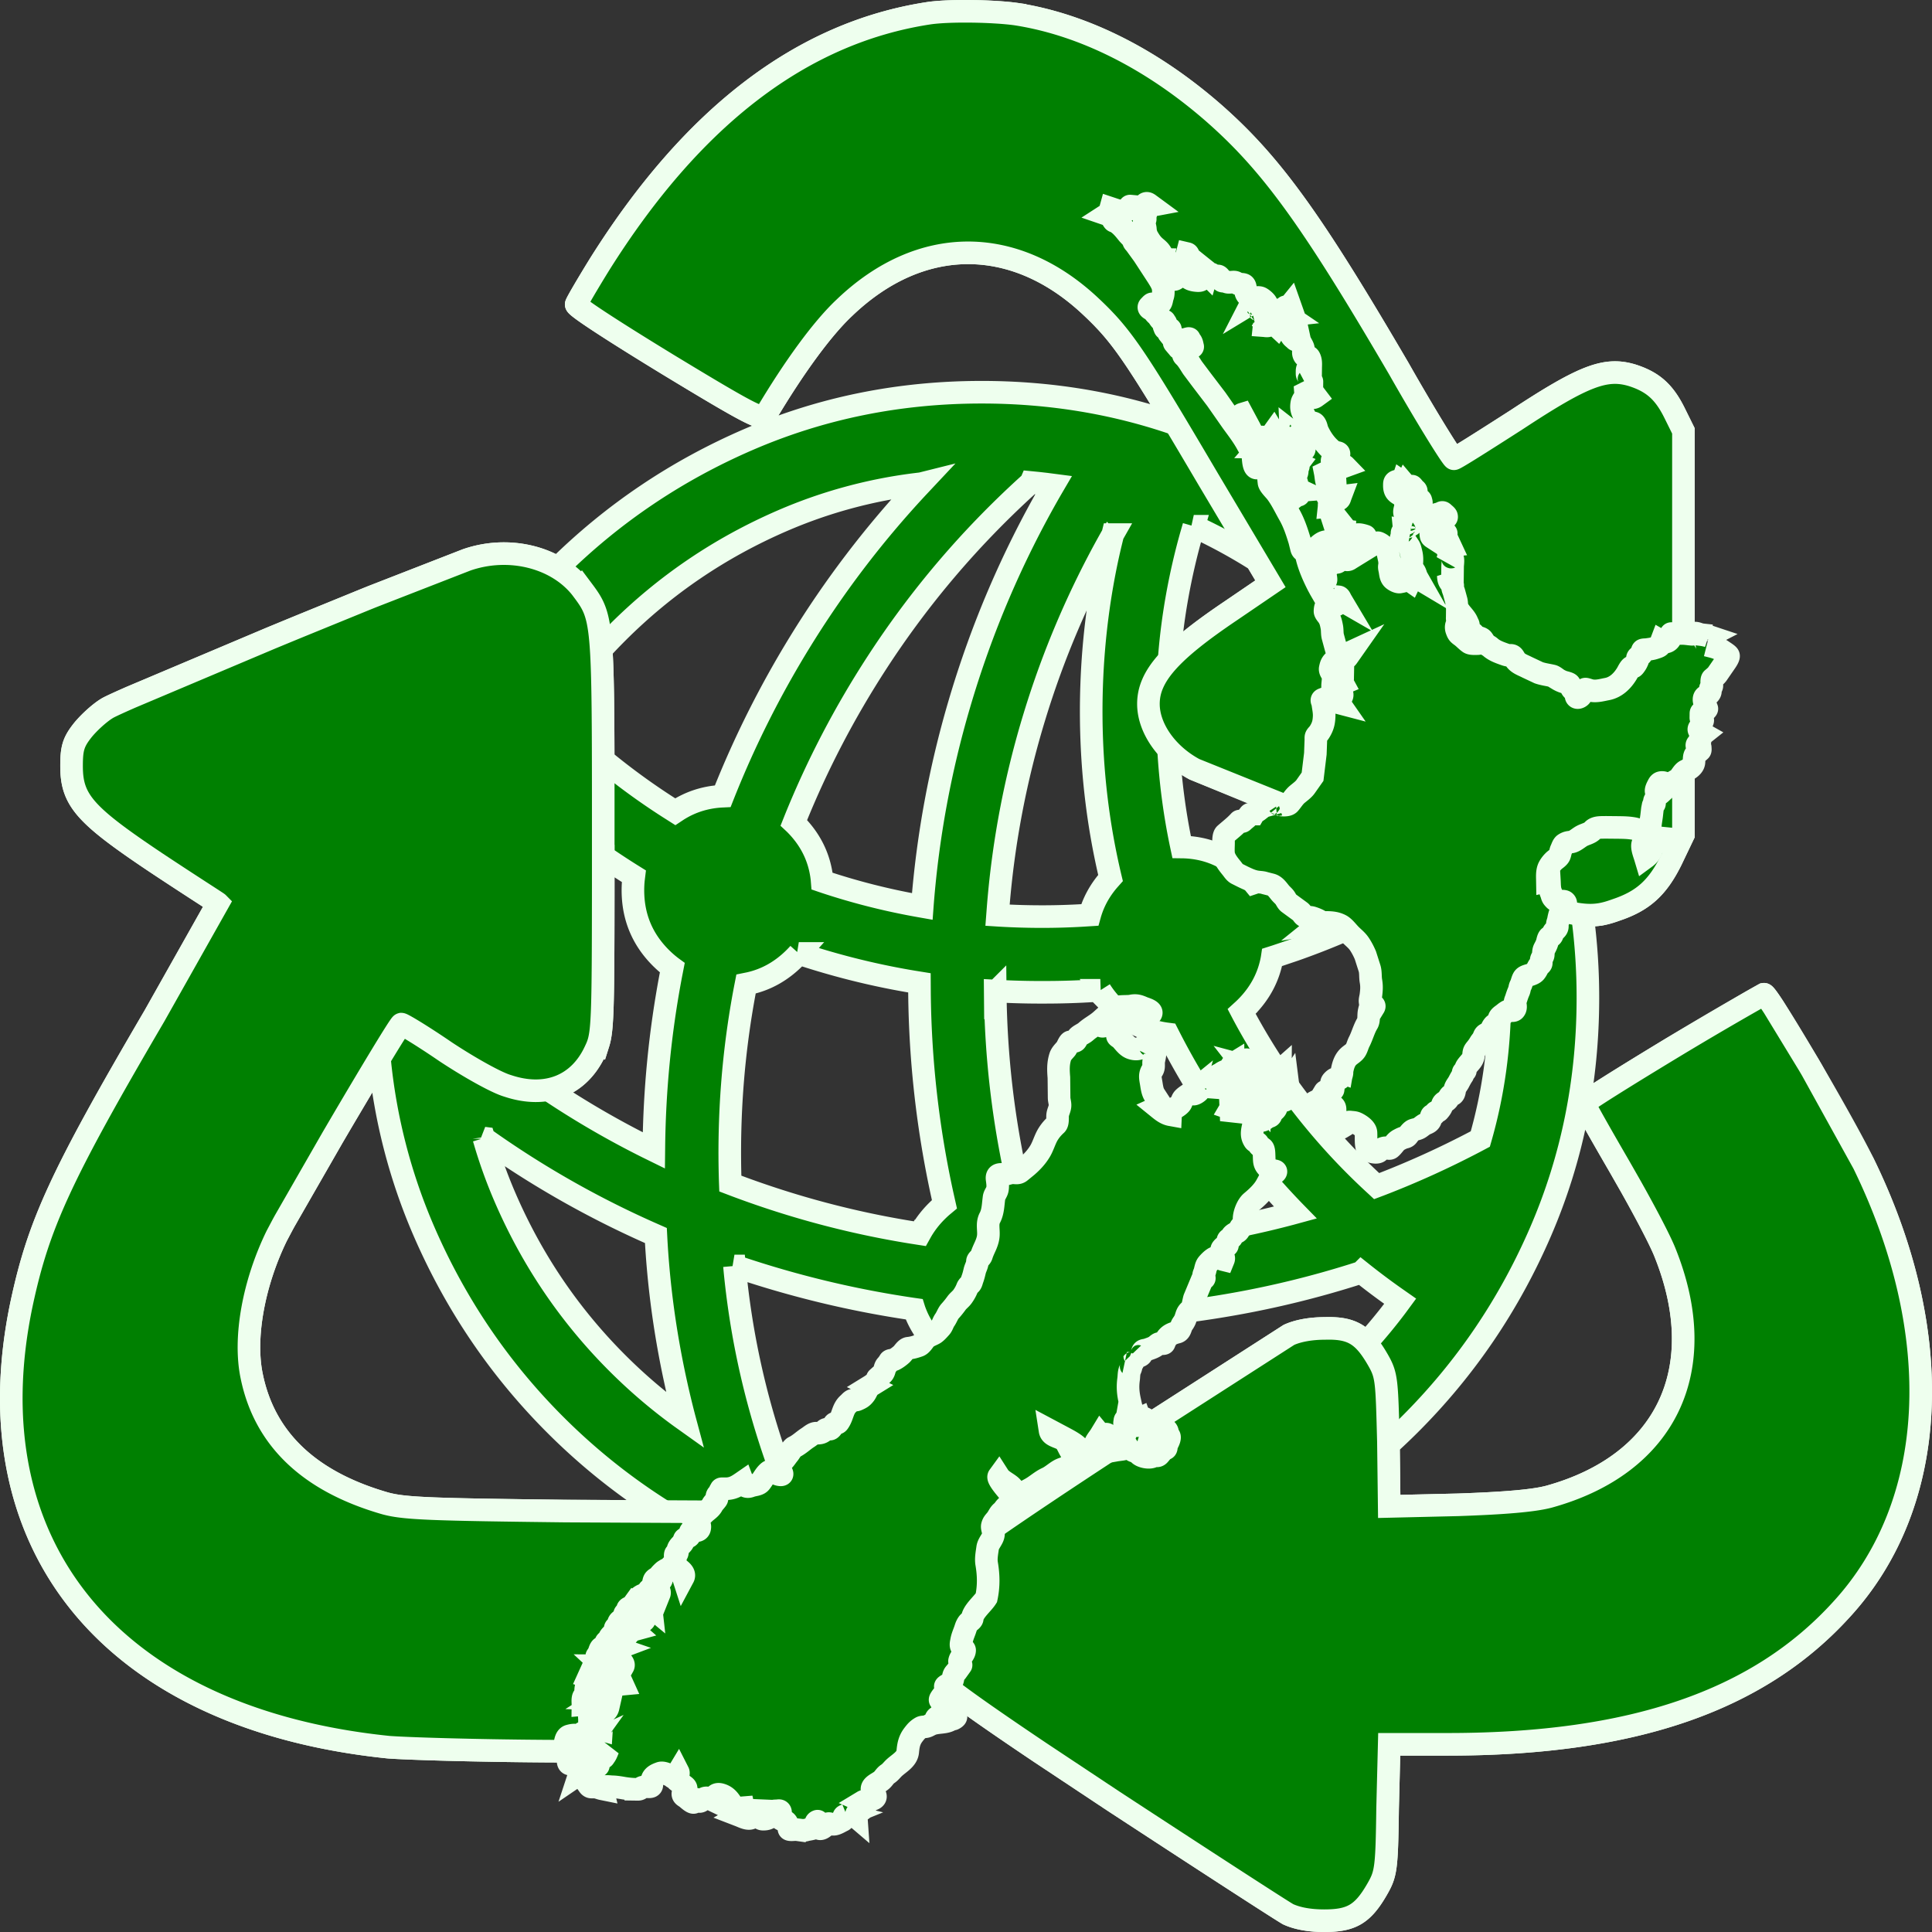 <svg xmlns="http://www.w3.org/2000/svg" width="171" height="171" fill="#008001" stroke="#efe" stroke-width="2" xmlns:v="https://vecta.io/nano"><rect width="100%" height="100%" fill="#333333" stroke="none"/><path d="M89.986 1.257c6.009.94 12.089 4.05 17.525 8.824l.34.303.336.305.332.308c4.571 4.278 8.163 9.442 15.301 21.651 2.504 4.412 4.721 7.956 4.864 7.956s2.647-1.591 5.58-3.472c5.937-3.906 7.869-4.629 10.229-3.906 1.788.579 2.79 1.447 3.72 3.327l.787 1.591v35.731l-1.073 2.242c-1.216 2.459-2.504 3.616-4.864 4.412-.361.13-.695.24-1.034.32l-.17.038a5.35 5.35 0 0 1-1.027.112h-.187a6.94 6.94 0 0 1-.593-.037 54.37 54.37 0 0 1 .492 7.358c0 7.337-1.397 14.238-4.192 20.703s-6.664 12.16-11.606 17.084a56.25 56.25 0 0 1-1.854 1.765l.068 5.461 6.108-.143c4.119-.143 6.676-.358 8.025-.716 10.369-2.865 14.417-11.244 10.298-21.556-.369-.958-1.483-3.101-2.73-5.343l-.29-.519-1.028-1.801c-1.705-2.936-3.125-5.443-3.125-5.586s3.551-2.363 7.812-4.941l7.023-4.123.259-.147.815-.457c.062-.012.314.32.698.896l.16.243c.752 1.152 1.906 3.053 3.121 5.124l.271.463.653 1.125.433.753c1.438 2.508 2.784 4.952 3.471 6.364 7.386 15.111 6.676 30.15-1.989 39.532-7.386 8.093-18.537 11.888-34.801 11.888h-5.185l-.142 5.658c-.071 5.371-.142 5.801-.923 7.162-1.278 2.22-2.273 2.793-4.687 2.793-1.349 0-2.415-.215-3.196-.573-.639-.358-7.599-4.87-15.483-10.026l-6.406-4.252-.516-.347c-5.331-3.588-8.027-5.553-8.703-6.287-1.837-2.203-2.355-4.581-1.506-6.865-5.298-.534-10.353-1.847-15.165-3.941-.755-.328-1.499-.671-2.232-1.028V155H50.553a321.34 321.34 0 0 1-1.742-.006l-.695-.004c-6.241-.044-12.12-.224-13.732-.349C9.965 152.127-2.636 136.9 1.92 115.352c1.495-6.967 3.417-11.205 11.747-25.427l5.624-9.984c-.071-.072-2.563-1.652-5.482-3.591-6.336-4.238-7.475-5.531-7.475-8.547 0-1.508.142-2.083.925-3.089.498-.646 1.495-1.58 2.207-2.011.157-.103.745-.379 1.658-.785l.444-.196 12.424-5.249.81-.335.88-.363.88-.362 5.754-2.35.601-.243 8.372-3.26c2.761-.964 5.8-.65 8.082.705 4.885-4.823 10.505-8.609 16.861-11.358 6.463-2.795 13.346-4.192 20.65-4.192 6.016 0 11.737.939 17.164 2.816-2.739-4.575-4.159-6.75-5.547-8.381l-.162-.188-.243-.274-.159-.174-.403-.424-.165-.167c-.277-.279-.564-.555-.872-.843-6.724-6.293-15.022-6.293-21.746.145-1.931 1.808-4.435 5.208-7.01 9.547-.286.434-1.431-.145-8.584-4.484-4.507-2.749-8.226-5.135-8.155-5.352s1.001-1.808 2.074-3.544C61.302 10.298 70.958 2.92 82.117 1.184c1.788-.289 5.866-.217 7.869.072zM65.008 112.048l.032.361c.255 2.644.654 5.258 1.198 7.842.68 3.23 1.584 6.407 2.711 9.53l.278.753.027.012c5.534 2.392 11.428 3.588 17.682 3.588.913 0 1.819-.026 2.717-.077l3.882-2.616c-1.808-3.052-3.421-6.198-4.84-9.438l-.211-.486-.264-.014c-2.065-.142-3.835-.957-5.31-2.447-.931-.941-1.596-1.99-1.996-3.148l-.009-.029-.188-.027c-5.249-.773-10.392-2.01-15.429-3.708l-.282-.096zM33.583 93.692l-.126.21-.4.664-.279.465-2.633 4.44-.311.53-.389.664-4.251 7.404-.167.304-.539 1.018c-2.065 4.238-2.919 9.05-2.207 12.426 1.139 5.531 5.055 9.266 11.676 11.205l.108.031.109.03c1.693.448 4.203.52 15.801.658l8.8.046c-3.482-2.184-6.691-4.744-9.627-7.679-4.926-4.924-8.795-10.619-11.606-17.084a50.53 50.53 0 0 1-3.959-15.331zm86.903 18.92l-.8.255a84.54 84.54 0 0 1-10.281 2.523c-4.278.77-8.56 1.226-12.847 1.368l-.119.003-.136.269c-.384.724-.887 1.399-1.508 2.026l-.018.019.201.463c1.239 2.81 2.633 5.542 4.181 8.196l-.347.227 15.27-9.811c.781-.358 1.918-.573 3.196-.573 1.741-.052 2.744.269 3.647 1.284.946-1.047 1.841-2.132 2.683-3.255l.321-.436-.588-.412c-.909-.644-1.798-1.31-2.667-1.998l-.187-.149zm-77.663-11.88l.017.056A43.31 43.31 0 0 0 44.709 106c2.393 5.535 5.699 10.412 9.917 14.631 1.758 1.758 3.629 3.357 5.615 4.797l.373.266-.06-.224a82.96 82.96 0 0 1-1.37-6.251c-.562-3.143-.933-6.302-1.111-9.478l-.02-.386-.174-.077a84.49 84.49 0 0 1-14.656-8.261l-.402-.285zm54.565-13.081l-.539.037a68.38 68.38 0 0 1-4.367.139c-1.226.006-2.446-.019-3.659-.076l-.736-.039.001.122a80.13 80.13 0 0 0 1.93 16.685l.073.32.072.009c1.764.251 3.307 1.037 4.627 2.356.855.854 1.485 1.801 1.892 2.843l.006.019.448-.018c4.226-.186 8.443-.708 12.65-1.567 1.503-.307 2.992-.657 4.469-1.05l.392-.107-.122-.125c-1.155-1.194-2.266-2.436-3.332-3.727-2.956-3.58-5.484-7.407-7.583-11.48l-.241-.472-.186-.024c-1.765-.251-3.301-1.037-4.607-2.356a8.78 8.78 0 0 1-1.19-1.489zm-26.686-3.262l-.133.148-.229.237c-1.173 1.175-2.516 1.93-4.029 2.266l-.281.057-.075.384c-1.066 5.586-1.507 11.283-1.323 17.092l.007.183.52.198c5.055 1.893 10.227 3.268 15.518 4.124l.739.116.138-.247a8.62 8.62 0 0 1 1.358-1.744 9.23 9.23 0 0 1 .475-.443l.205-.171-.173-.77a87.47 87.47 0 0 1-2.035-17.965l-.005-.863-.643-.104a66.85 66.85 0 0 1-7.021-1.575c-.911-.256-1.814-.53-2.709-.822l-.304-.101zm57.903-7.165l-.221.142c-4.31 2.755-8.909 4.991-13.797 6.708l-1.647.555-.339.108-.012.081c-.293 1.639-1.053 3.08-2.282 4.321a9.54 9.54 0 0 1-.233.227l-.177.161.115.22c1.917 3.592 4.205 6.955 6.866 10.087 1.533 1.804 3.169 3.502 4.91 5.092l.06.056.258-.097c2.861-1.098 5.67-2.37 8.428-3.815l.488-.259.007-.024c1.146-3.985 1.719-8.141 1.719-12.468 0-3.415-.357-6.723-1.071-9.924l-3.074-1.172zm-75.215-1.447v3.541c-.007 9.736-.059 11.819-.418 12.977l-.026.082a3.96 3.96 0 0 1-.056.157l-.035.088-.018.043-.037.086-.039.086-.082.177c-.886 1.922-2.352 3.094-4.156 3.427 2.835 1.9 5.773 3.606 8.812 5.118l.535.263.002-.163c.048-5.203.552-10.329 1.511-15.378l.122-.626-.041-.03c-.337-.254-.663-.537-.976-.85-1.646-1.645-2.469-3.637-2.469-5.978 0-.329.017-.651.05-.967l.034-.276-.319-.199a68.54 68.54 0 0 1-2.394-1.578zm45.097-28.462l-.287.505a79.66 79.66 0 0 0-6.631 15.569 79.16 79.16 0 0 0-3.213 16.77l-.065.847.141.009c1.339.079 2.689.117 4.05.112a62.41 62.41 0 0 0 3.264-.1l.708-.045c.311-1.118.865-2.142 1.664-3.073l.174-.196c-1.095-4.587-1.664-9.308-1.708-14.161-.033-4.023.288-7.967.963-11.83a60.14 60.14 0 0 1 .727-3.537l.213-.87zm-7.247-4.609l-.345.311c-5.091 4.641-9.506 9.836-13.246 15.585-2.89 4.442-5.316 9.094-7.279 13.955l-.107.268.077.072c1.408 1.395 2.213 3.039 2.414 4.931l.013.163.137.047a59.52 59.52 0 0 0 8.408 2.137l.318.056.024-.325a86.54 86.54 0 0 1 3.244-17.553c1.971-6.716 4.691-13.078 8.159-19.086l.195-.333-.676-.088-.7-.08-.635-.062zM103.43 66.33l.001.023c.162 2.831.526 5.606 1.092 8.324l.062.292.208.003c2.14.074 3.978.887 5.514 2.439a9.56 9.56 0 0 1 .46.498l.202.247.535-.178 1.524-.538c2.598-.957 5.103-2.077 7.514-3.361l-6.253-2.473-.675-.27-7.889-3.247c-.881-.472-1.659-1.076-2.293-1.759zM81.512 42.814l-.296.033a43.12 43.12 0 0 0-11.986 3.248c-5.517 2.392-10.385 5.696-14.603 9.915-.484.484-.956.977-1.416 1.478.131 2.019.168 5.022.178 9.763a59.66 59.66 0 0 0 5.735 4.185l.644.409.213-.141c1.135-.72 2.397-1.128 3.785-1.224l.206-.01.098-.248a87.3 87.3 0 0 1 6.677-13.311c3.021-4.93 6.497-9.509 10.429-13.738l.337-.359zm24.151 3.764l-.234.808c-.489 1.737-.895 3.501-1.22 5.293-.344 1.899-.587 3.805-.73 5.717 1.161-1.246 2.929-2.631 5.463-4.339l3.505-2.387-1.231-2.069a47.55 47.55 0 0 0-5.262-2.889l-.292-.134z"/><path d="M156.126 88c.062-.012.314.32.698.896l.16.243 3.121 5.124.271.463 4.557 8.242c7.386 15.111 6.676 30.15-1.989 39.532-7.386 8.093-18.537 11.888-34.801 11.888h-5.185l-.142 5.658c-.071 5.371-.142 5.801-.923 7.162-1.278 2.22-2.273 2.793-4.687 2.793-1.349 0-2.415-.215-3.196-.573-.639-.358-7.599-4.87-15.483-10.026l-6.406-4.252-.516-.347c-5.331-3.588-8.027-5.553-8.703-6.287-2.628-3.151-2.557-6.66.355-9.74.994-1.074 6.25-4.727 15.554-10.814l15.27-9.811c.781-.358 1.918-.573 3.196-.573 2.415-.072 3.409.573 4.687 2.793.781 1.361.781 1.79.923 7.233l.071 5.729 6.108-.143c4.119-.143 6.676-.358 8.025-.716 10.369-2.865 14.417-11.244 10.298-21.556-.369-.958-1.483-3.101-2.73-5.343l-.29-.519-1.028-1.801c-1.705-2.936-3.125-5.443-3.125-5.586s3.551-2.363 7.812-4.941 7.954-4.655 8.096-4.727zM51.399 52.001l.319.426.098.134c.176.242.333.471.472.712l.074.133c.954 1.765 1.025 4.369 1.03 17.077v7.576.216l-.001 1.045c-.007 9.736-.059 11.819-.418 12.977l-.026.082a3.96 3.96 0 0 1-.056.157l-.035.088-.018.043-.037.086-.039.086-.082.177c-1.424 3.089-4.343 4.238-7.76 3.089-.997-.287-3.417-1.652-5.482-3.017-1.993-1.365-3.773-2.442-3.916-2.442-.147.037-2.731 4.325-5.377 8.827l-.311.53-.389.664-4.251 7.404-.167.304-.539 1.018c-2.065 4.238-2.919 9.05-2.207 12.426 1.139 5.531 5.055 9.266 11.676 11.205l.108.031.109.03c1.693.448 4.203.52 15.801.658l14.025.072V155H50.553a321.34 321.34 0 0 1-1.742-.006l-.695-.004c-6.241-.044-12.12-.224-13.732-.349C9.965 152.127-2.636 136.9 1.92 115.352c1.495-6.967 3.417-11.205 11.747-25.427l5.624-9.984c-.071-.072-2.563-1.652-5.482-3.591-6.336-4.238-7.475-5.531-7.475-8.547 0-1.508.142-2.083.925-3.089.498-.646 1.495-1.58 2.207-2.011.157-.103.745-.379 1.658-.785l.444-.196 12.424-5.249.81-.335.88-.363.88-.362 5.754-2.35.601-.243 8.372-3.26c3.702-1.293 7.902-.287 10.109 2.442zM89.986 1.257c6.009.94 12.089 4.05 17.525 8.824l.34.303.336.305.332.308c4.571 4.278 8.163 9.442 15.301 21.651 2.504 4.412 4.721 7.956 4.864 7.956s2.647-1.591 5.58-3.472c5.937-3.906 7.869-4.629 10.229-3.906 1.788.579 2.79 1.447 3.72 3.327l.787 1.591v35.731l-1.073 2.242c-1.216 2.459-2.504 3.616-4.864 4.412-.361.13-.695.24-1.034.32l-.17.038c-2.442.505-5.34-.546-19.612-6.144l-16.524-6.654c-2.432-1.302-4.077-3.616-4.077-5.786 0-2.459 1.931-4.629 7.296-8.246l3.505-2.387-5.508-9.258c-4.767-8.087-6.632-11.138-8.44-13.263l-.162-.188-.243-.274-.159-.174-.403-.424-.165-.167c-.277-.279-.564-.555-.872-.843-6.724-6.293-15.022-6.293-21.746.145-1.931 1.808-4.435 5.208-7.01 9.547-.286.434-1.431-.145-8.584-4.484-4.507-2.749-8.226-5.135-8.155-5.352s1.001-1.808 2.074-3.544C61.302 10.298 70.958 2.92 82.117 1.184c1.788-.289 5.866-.217 7.869.072z"/><path d="M100.186 89.025c.399-.072.642.019.988.171.165.072.968.273.652.58-.153.15-.648-.249-.875-.302-.385-.089-.722-.13-1.12-.119-.405.011-.576.248-.711.63-.072.206-.018.874-.295.789.035.246.098.449.181.684.029.082-.119.167-.104.242.011.06.234.174.283.224.296.304.555.724.976.856.503.158.785.02 1.192-.264.201-.14.484-.024.482.21-.003.288-.01.428-.14.681a3.35 3.35 0 0 0 .529-.126c-.004.272-.117.529-.12.791-.003.255.033.443-.117.669-.235.358-.18.633-.107 1.049.063.358.1.779.287 1.092l.637.985-.332.15c.345.28.692.572 1.135.652.025-.545.541-.588.867-.952.14-.157.115-.355.293-.529.222-.217.552-.385.799-.586-.125.455.362.146.505.006s.153-.345.314-.503c-.008.015-.014.03-.017.047v-.003l.013-.027c.076-.122.463-.495.641-.552l.051-.006c.232.038.191.408.207.568.022.219.375-.21.458-.26.133-.08.646-.207.348-.427-.107.116-.451.35-.406.008.047-.361.17-.277.439-.474.205-.15.441-.213.67-.324.148-.072.174-.399.368-.518.003.184-.014.366-.029.55.311-.035.497-.042.529-.38.023-.243.416-.394.599-.494.161-.088.336.14.341.264.021.458-.185-.012-.385.028.073.164-.01.241-.178.196.256.329-.233.277-.422.391l.24.157c-.257.132-.879.761-.926.187-.176.034-.217.107-.289.239-.037.068.117.06.024.15-.064.062-.115.083-.116.17-.004.337-.009.474-.25.71.443.033.433-.336.685-.583.212-.207.809-.021 1.058.054-.254-.026-.256.217-.396.215-.191-.002-.409.107-.138.262-.06.101-.31.161-.31.196-.003.259-.18.008-.244.193-.046.133-.243.02-.369.059-.07.022-.032.352-.033.421.063-.159.45-.288.596-.169.153.125.046.484-.002.631-.026.078-.048.274-.131.306s-.282.033-.34.07c-.193.126-.347.234-.575.279l1.12.124c-.07-.114-.179-.202-.305-.246.087-.148.507-.156.685-.278-.518-.246.695-.327.845-.357.412-.082.798-.15 1.093-.439-.226.035-.447.067-.677.058.031-.052.021-.129.052-.181-.113-.019-.328 0-.381.116-.107.233-.125.105-.297.123-.12.013-.744.138-.742.006s-.152-.312-.144-.396c.023-.212.27-.116.415-.226.012-.009-.046-.101.063-.172.061-.04.04-.086.04-.16.002-.192.32-.222.465-.256-.182.181-.175.434-.206.674.058-.028.139-.053.199-.033.125.041.141-.195.186-.274.113-.196.278-.02.408.07-.058-.074-.369-.598-.384-.582.097-.101.693-.181.365-.492-.184-.174-.393.168-.537.224-.102.039-.239-.081-.32-.143-.12-.093.091-.232.134-.305.062-.105.023-.214.16-.259.144-.048.258-.091.259-.264v.001l.016.081c.043.283-.053.362.236.393l.089.007c.047-.36-.107-.631.322-.706-.013.21-.039.414-.09.618-.057.229.103.415.207.622l.041-.627c.164.054.242.218.342.351.023-.202.158-.485.008-.644.32-.055.038.328.275.433s.372-.258.45-.391c.18.362-.238.36-.198.666.016.126-.237.048-.275.203-.041.17.31.225.391.242.107.023.136-.21.22-.284s.24-.108.342-.164c.287-.157.107-.429.36-.653-.001.204-.04.408-.055.612-.004.06-.259.144-.318.226-.067.094-.027.272-.129.393-.057.067-.12.131-.166.207-.038.062.031.113.006.157-.03.055.028.169-.054.162-.038-.003-.16-.035-.195-.016-.027.014-.204-.085-.082.072.052.067.12.066.063.135-.204.249-.361-.384-.39-.476-.1.261-.257.391.09.541.193.083.096.46.077.617-.095-.026-.184-.08-.245-.152-.131.118-.126.374-.332.211-.004.056-.049.109-.051.165-.202-.243-.226.014-.397.078-.132.049-.293-.092-.323.103-.013.083-.086.078-.165.06l-.115-.029c-.035-.007-.065-.008-.083.006-.137.107-.234.219-.421.251-.08.014-.495.157-.319.285.147.107.342-.207.442-.182.111.028.452.192.548.178.109-.016.3-.275.367-.359.074.349.411-.165.62-.102.234.07.081.183.352.167.221-.013.282-.067.479-.13.234-.075-.032-.313.17-.411.18-.087.259-.271.436-.365.277-.147.587-.098.581-.497-.107.206-.714.166-.559-.089.024-.04.441-.14.493-.166.15-.076.248-.249.338-.385.059.465-.127.812-.158 1.28-.014.202-.344.121-.505.212-.106.06-.348.333-.35.461-.003.299-.279.367-.436.587-.059.082-.003.233-.148.291-.092.036-.203.062-.282.124-.123.096-.413.327-.517.185s.316-.374.434-.473c-.259-.579-1.041.658-.952.996-.035-.037-.094-.05-.131-.084-.11.535-.233.923.082 1.398.078.117.269.137.328.267.097.212.226.264.403.399.129.099.12.529.128.681.019.408-.017.659.266.968.234.256.343.284.68.351.28.055-.104.259-.156.278-.091.034-.222.168-.246.264-.077.306-.183.446-.326.715-.307.574-.843 1.071-1.342 1.488-.362.302-.644 1.031-.65 1.489-.004.317.252.532-.162.651-.22.063-.218.434-.468.556-.133.065-.298.148-.399.259-.108.118.015.189-.157.273-.137.066-.237.076-.26.234-.008.053-.006.38-.034.412-.076.09-.281.054-.379.161-.122.133-.131.15-.141.331-.01.164-.048.258.059.38s.189.199.116.378c-.24-.059-.544-.264-.767-.174-.207.083-.511.389-.648.561-.161.202-.173.509-.264.748-.065.17-.109.22-.043.385.102.253-.073.059-.153.234l-.689 1.656c-.067.18-.172.891-.282.975-.25.192-.35.304-.446.615-.103.332-.143.421-.338.7-.177.254-.149.637-.476.718-.625.155-.911.369-1.139.974-.026.07-.342.023-.417.022-.108-.001-.254.159-.341.22-.212.152-.505.238-.751.327-.099.036-.28.037-.356.096-.102.079-.081.312-.181.394-.243.202-.453.058-.636-.096.176.232.036.493-.073.717-.081.167-.378.092-.552.09.403.175.464.185.281.599-.109.247-.088.543-.125.809-.093.679-.048 1.238.102 1.906.061.271.112.555.209.816.078.211.074.249.28.331.096.039.286.119.219.229-.056.092-.617.189-.765.222-.16.036-.366.008-.378.186-.01.144-.087.302.09.317l.047-.264.151.244c.083-.289.26-.196.501-.247.164-.034.379-.196.538-.269.082.233.012.453-.14.637.288-.028.3-.399.333-.622.022-.153.405.052.442.158.062.176-.114.536-.052.649.12.219.264-.381.276-.461.037-.236.407-.1.494.061.175.325.237.066.509.107.347.052.125.353.347.412.24.063.317.333.169.542.536-.01.065.695-.011.902-.029.081 0 .214-.047.285-.032.047-.159.046-.208.095-.141.138-.258.286-.386.437-.332.389-.684-.32-.681-.585.001-.092.008-.138.036-.226.039-.125-.042-.124-.03-.221.01-.081.126-.103.1-.195-.036-.13-.066-.248-.182-.334-.081.316-.252.554-.204.887.047.325.071.686.425.811-.263.224-1.106.066-1.293-.223-.131-.202-.491-.167-.564-.318-.136-.281.07-.373.266-.601-.251.093-.372.277-.602.372-.236.098-.455.165-.707.19l-.33.044-.656.115a3.89 3.89 0 0 1-.66.058c.49-.48 1.393-.46 2.052-.657-.126-.21-.207-.372-.479-.402-.174-.019-.373.093-.55.037-.213-.067-.426-.54-.63-.558-.215-.019-.285.349-.507.082-.183.302-.502.624-.54.984.206-.028.256.433.191.575-.118.255-.387.107-.568.186l-.083.039-.131.065c-.15.072-.217.073-.409-.137s-.315-.504-.517-.703c-.281-.278-.828-.566-1.173-.751l-1.249-.665c.048.311.318.443.617.564l.259.104c.215.091.416.2.534.387.2.318.309.65.547.95.151.19.363.347.54.513-.184.177-.43.259-.62.425-.273.239-.431.336-.773.452-.479.161-.901.623-1.379.838-.483.218-.909.611-1.373.882-.445.26-.943.468-1.327.815-.095-.422-.206-.782-.563-1.066-.309-.245-.78-.465-.997-.803-.136.187.624 1.059.774 1.244.267.329.583 1.159.05 1.352-.276.1-.34.377-.564.549-.206.159-.305.438-.46.639-.172.224-.303.312-.371.589-.045.184.094.479.102.685.017.438-.455.811-.519 1.278-.061.441-.162.942-.086 1.388.175 1.034.194 1.996-.025 3.028-.339.541-1.194 1.205-1.248 1.832-.013.15-.269.277-.36.392-.11.141-.181.31-.234.479-.124.395-.285.697-.357 1.111-.023.131-.074.316-.028.451.048.142.304.26.303.375-.004.334-.365.573-.45.945-.027.119.164.332.133.373l-.401.559c-.176.211-.232.228-.289.5-.051.244-.057.41-.282.561l-.022.01c-.195.088-.63.309-.245.295-.043.315-.095.41-.294.657-.003.008-.469.548-.276.516.337-.055.313.24.624.244.37.004.309.222-.004.342-.169.065-.72.269-.341.394-.25-.012-.148.16-.246.305-.125.185-.407.155-.467.412.425-.089.78-.171 1.019-.578.04-.068.047-.298.088-.315.085-.035.178.006.257-.033a1.69 1.69 0 0 0 .409-.286l-.068.197c-.043.124-.129.327-.094.461.029.111.152.178.183.309.02.083-.158.185-.233.219-.054.025-.164.012-.223.016-.083.006-.065.08-.131.112-.48.234-1.155.123-1.66.369-.157.076-.302.173-.477.189-.139.013-.269.004-.389.076-.302.179-.431.336-.648.617-.377.49-.453.933-.509 1.522-.061.638-.738.996-1.177 1.394-.214.194-.349.406-.595.565s-.331.379-.546.566c-.371.323-1.206.531-.676 1.153.556.652-.745.595-.952.72.258.114.327.075.232.349-.054.157-.175.252-.307.355-.314.245-.569.208-.536.676-.192-.164-.252-.222-.502-.245-.032-.003-.082 0-.138.005l-.175.015c-.085.007-.156.009-.173-.006.032.029.092.034.133.044-.168.068-.264.052-.267.237-.002.123.035.204-.082.259-.212.098-.541.312-.782.327-.397.024-.41-.216-.729.116-.13.136-.496.453-.637.175.009-.068.048-.609-.086-.562-.195.069-.162.26-.133.407.054.269-.668.302-.874.372-.111.038-.257.034-.411.018l-.31-.038a1.71 1.71 0 0 0-.283-.016c-.093.005-.487.049-.506-.048-.04-.213-.084-.351-.183-.543-.141-.273-.693-.247-.628-.555.04-.187.189-.589-.149-.527-.114.021-.36-.005-.443.057-.089.067-.052.374-.212.481-.239.159-.379.214-.665.213-.489-.002-.202-.546-.089-.749l-.73-.031c-.184-.002-.039.35-.088.483-.175.478-.871.099-1.165-.014.239-.136.401-.284.599-.477-.322-.155-.368-.735-.449-1.04l-.069.703c-.011.108-.11.072-.139.154-.02.056.006.128-.013.188-.182.582-.508-.353-.621-.527-.272-.419-.491-.719-.985-.864-.461-.134-.612.164-.571.559-.218-.104-.447-.27-.692-.273-.308-.004-.375.293-.605.323-.102.013-.276-.233-.371-.203-.076.024-.082.257-.157.285-.139.05-.551-.336-.642-.409-.149-.119-.356-.174-.321-.399.04-.259.542-.348.116-.657l-.645-.478c-.075-.058.204-.566.117-.737-.097.161-.166.334-.324.437-.176.114-.172-.061-.342-.123-.247-.09-.67-.322-.926-.232-.333.117-.697.272-.742.669-.042.374.141.577-.371.543-.177-.012-.442-.011-.58.109-.166.144-.242.118-.47.115a7.62 7.62 0 0 1-1.207-.125c-.282-.047-.596-.095-.882-.099-.204-.002-.956-.133-.878.188-.261-.053-.441-.16-.713-.163-.28-.004-.363.05-.535-.216-.121-.187-.4-.438-.064-.529.191-.052.191-.37.374-.519a4.68 4.68 0 0 0 .474-.582c.185.003.119-.124.051-.252-.086-.163-.02-.186.026-.363.033-.124.323-.106.41-.115.136-.015.126-.078.209-.185.139-.179.217-.451.316-.657-.367.309-.497.613-.964.75a.25.25 0 0 0-.192.253c-.003.232-.05.219-.2.365-.095.093-.186.197-.293.276s-.149.317-.223.359c-.083.048-.197-.099-.31-.022l-.374.255c.07-.213.158-.434.184-.658.035-.294-.072-.431.193-.612.211-.144 1.191-.322 1.031-.628-.307.22-.531.327-.925.187.119-.342.197-.737.408-1.03-.247.112-.292.117-.4.347-.078.167-.089.36-.171.529-.103.215-.302.434-.339.657-.041.244-.359.365-.275.037-.197.137-.541.476-.684.234-.095-.16-.008-.565-.097-.783-.152-.375-.28-.448-.223-.89.031-.242.091-.655.382-.735.284-.077.54-.121.814.008.178.084.171-.026.27-.186.074-.12.177-.131.31-.18.283-.105.455-.076.718-.26.178-.124.556.016.742.069.03-.451.305-.566.689-.652-.355-.059-.743-.05-1.105-.077-.14-.011-.832.303-.605-.193.135-.293.739-.422 1.026-.539.338-.137.508-.188.591-.557l-.596.227c-.168.064-.117.144-.245.247-.233.188-.557.242-.839.298-.009-.163-.169-.553-.035-.684.182-.178.356-.288.576-.418.187-.111.367-.039.565-.113.232-.087.448-.143.691-.194l-.703-.031c.389-.248.775-.306.779-.805a5.08 5.08 0 0 1-.648.529c-.143.1-.507.382-.682.38-.271-.003-.432.153-.637.303-.103.076-.339.047-.466.058.003-.234-.093-.85.273-.767-.089-.477-.058-1.499.719-1.246.229.075.471.416.766.296.091-.037.237-.284.31-.365.065-.072.282-.024.376-.023-.02-.221-.198-.141-.357-.126s-.214.163-.31.293c-.225.308-.576-.29-.626-.447-.173.23-.444.042-.659-.03l.432-.954c.11-.23.128-.177.38-.132.099.018.276-.067.281-.2.004-.115-.256-.289-.303-.4-.084-.196-.11-.109.048-.341.172-.251.146-.677.491-.643-.006.454.013.729.219 1.128.093.179.163.272.141.471-.013.117-.338.053-.446.052.299.279.652.467.955.75.209.195.519.906.805.879-.264-.582-.444-1.06-1.076-1.28-.065-.022-.024-.279.031-.324.125-.102.254-.127.409-.174.317-.096.473-.017.699.194.111-.197-.103-.371-.209-.528-.096-.14-.266.112-.418.142-.277.054-.398.162-.554-.079-.109-.168-.177-.335-.245-.525s-.237-1.019-.064-1.185c.296-.284.648.719 1.004.585-.337-.116-.314-.662-.585-.734-.37-.097.053-.454.161-.548.123.18.692 1.21.847.869-.17-.087-.23-.195-.182-.377.017-.066.316-.047.408-.149-.362-.057-.535.03-.802-.244-.093-.095-.136-.716.012-.655.417.173 1.053.348 1.501.225-.17-.149-.287-.135-.506-.138-.182-.002-.259-.201-.426-.203-.403-.005-.492-.349-.125-.547.221-.12.102-.247.302-.369.099-.06-.024-.132.026-.204.042-.06.116-.114.169-.165.186-.182-.072-.252.258-.385.17-.068.181-.057.308-.233.291.269.594.71.294 1.104.388.063.388.251.279.576.027-.04.072-.075.124-.108l.162-.098c.079-.049.145-.1.158-.162.021-.098-.315-.468-.378-.561-.119-.177-.393-.864-.327-1.099.081-.289.673-.721.941-.501.281.231.194.253.153.551s-.056.304.174.494c-.036-.322-.132-.473.128-.675.277-.216-.148-.38-.245-.515-.254-.351.057-.417.342-.414.178.002.407.326.515.447.163-.407-.599-.663-.532-.937.062-.251.053-.326.272-.457.169-.102.28.074.428.185.141-.221-.15-.224-.149-.398 0-.059.307-.35.356-.392.071-.06.161-.105.238-.155.057-.037.157.018.203-.016.129-.096.17-.28.335-.392.095.404.077.432.469.568.377.131.384.139.507.522.176-.329-.212-.623-.44-.774-.353-.233-.271-.423-.266-.827.002-.132-.038-.336.006-.454.013-.036.138-.028.155-.064.028-.062.028-.156.04-.222.06-.337.215-.421.41-.653.087-.103.138-.258.189-.381.023-.056.313-.172.385-.224.256-.188-.041-.522.362-.516.333.004.616.045.621-.362.004-.345-.458-.217-.555-.474.259-.098.494-.155.653-.389.139-.203.307-.361.498-.516.209-.17.406-.321.522-.568.057-.12.407-.474.397-.533-.02-.122-.025-.264.07-.361l.185-.19c.049-.051-.008-.11.026-.157.124-.17.022-.175.266-.173h.287c.599-.015.971-.259 1.457-.595.129.347.324.497.686.357.286-.111.692-.096.875-.33.232-.297.386-.629.662-.882.391-.358.553.105.959.197.512.117.232-.209.052-.494-.174-.275.134-.547.3-.698.195-.179.335-.422.506-.625.018-.022.038-.048.058-.077l.134-.2c.095-.142.198-.285.292-.331.486-.236.817-.587 1.237-.852.209-.131.47-.39.737-.387.314.004.5-.018.739-.251.149-.145.266-.111.47-.108.091.001.19-.168.242-.239.058-.079.12-.285.224-.284.234.003.234.015.357-.181.327-.518.323-1.131.816-1.553.089-.076.254-.286.375-.298s.279.003.388-.045c.338-.149.473-.215.693-.508.134-.179.277-.59.46-.703a2.93 2.93 0 0 0 .628-.519c.038-.046-.026-.129.029-.179l.211-.189c.087-.078.2-.151.272-.242.168-.213.138-.518.306-.698.117-.126.196-.242.285-.39.056-.093.273-.069.369-.111.22-.097.506-.312.687-.476.157-.142.366-.523.607-.547.329-.033.588-.112.903-.22.253-.086.419-.412.599-.613.186-.207.517-.317.758-.448.2-.109.434-.384.592-.559.165-.183.203-.428.368-.66.159-.223.282-.582.456-.774.211-.233.397-.463.58-.718.156-.218.382-.366.539-.591.179-.255.3-.473.414-.762.057-.145.177-.241.283-.353.089-.094.121-.288.165-.407.09-.238.15-.478.207-.726.069-.301.239-.534.243-.848.002-.17.295-.309.365-.538.176-.577.491-.996.585-1.605.092-.593-.138-1.176.15-1.718.18-.339.246-.713.291-1.095l.05-.46.028-.23c.038-.27.264-.484.306-.766.046-.307.007-.558-.034-.868-.051-.376.15-.439.457-.424.324.015.469-.076.778-.132s.57.1.825-.111l.579-.473c.456-.392.856-.822 1.168-1.344.295-.495.431-1.082.748-1.565.206-.315.397-.527.673-.784.164-.153.11-.612.129-.828.026-.282.193-.549.213-.83.016-.235-.078-.48-.081-.717l-.019-1.787c-.053-.661-.078-1.218.124-1.854.085-.267.335-.495.508-.704.097-.117.256-.59.397-.609.12-.016.381.004.465-.088s.142-.291.219-.363c.182-.171.472-.274.67-.451.428-.383.921-.616 1.348-.999-.015.195-.093.587.191.52.236-.056.268-.317.27-.536.005-.424.301-.012.509-.258.017-.02.022-.335.004-.352-.038-.037-.271-.003-.33-.004.142-.761 1.541-.544 2.073-.64zm1.682-70.825c-.361.068-.399.234-.425.574-.01.131-.061.268-.091.397s.075.24-.051.321c-.104.067.067.609.075.783.014.272.087.529.224.759.175.294.313.51.56.745.193.184.395.309.55.538l.238.37c.062.101-.188.193-.249.131-.113-.115-.127-.25-.222-.361-.085-.1-.251-.168-.35-.268l.28.554c.119.212.234.223.482.226-.045.21-.035.302.183.401.182.082.37.181.565.232s.392.111.277.349a.72.72 0 0 1-.157.196c-.131.102-.161-.025-.142.185.019.217.031.408.27.411.096.001.139-.028.219-.085.036-.026.032-.106.068-.131s.146.013.177-.02c.155-.168-.01-.466-.078-.629-.081-.193-.152-.308-.15-.519.221.051.554-.031.73-.167s.17-.519.229-.746c.186.043.139.536.234.537.173.002.224-.024.329.111.069.088.132.175.068.274-.072.112-.185.035-.291.112-.063.046-.134.057-.208.059l-.152.001c-.262.009-.176.391-.147.544.108.575.554.725 1.079.755.295.017.402-.077.424-.354.019-.236.179-.356.24-.593.182.146.242.14.177.365a1.39 1.39 0 0 0 .376-.009c.041-.006.272.242.339.283.108.067.187-.185.324-.08.13.099.2.266.285.404.035.056.271.023.352.068.139.078.25.069.407.061.12-.006.293-.038.405-.003.164.051.214.168.395.17.109.001.329.001.412.071.114.097.112.314.11.445-.004.333.176.561.471.663.278.096.552-.059.826.022.151.045.557.384.573.545-.092.025-.183.034-.278.04-.121.009-.15.15-.205.251-.18-.065-.045-.167-.126-.265l-.153-.185c-.041-.049-.053.069-.095.012-.185-.253-.401-.092-.515.13.242-.147.541.199.607.387-.3-.077-.475-.019-.68.206.147-.057.661-.173.77.009l.08.126c.119.185.215.354-.015.503a2.13 2.13 0 0 1 .395.272c.063.058.002.357-.007.443.095.007.203.03.297.02.105-.011.192-.094.282-.112.24-.048.394.002.56.156.122-.191-.298-.4-.458-.402l-.357-.004c-.174-.002-.147-.033-.186-.201.145.038.332.051.121-.085-.074-.048-.139-.307-.181-.395.16.027.315.225.475.296.201.089.302.109.512.063-.067-.098-.225-.237-.062-.331.076-.044.343.034.429.055-.15-.34.114-.331.401-.342-.004-.067-.024-.149-.014-.215l.083-.015c.008-.045-.008-.108-.012-.153-.002-.021.335-.065.396-.139l.064.182c-.218.051-.306.044-.347.272-.031.175-.126.309.058.434-.284.031-.172.274-.085.45.132.272.267.391.553.497-.121.227-.376.073-.562-.007.065.126.117.266.212.372.149.165.129.243.207.442.076.191.227.26.36.399.089.093.269.024.38-.027.06.277.227.46.322.714.099.266-.063.455.102.717.056.09.155.078.259.08.154.002.199.081.255.234.09.249.059.535.056.793-.376-.141-.317.263-.321.52-.001.093.135.245.161.356.046.197-.076.214-.236.33.055-.02.509-.121.507-.001l-.006.494c-.004.36.157.542.365.816-.207.151-.303.121-.561.104-.055-.004-.042-.225-.077-.266-.05-.062-.211-.101-.285-.136a.73.73 0 0 1-.13.474c-.075.124-.173.266-.198.408-.072.404-.024.665.181 1.022.133.232.269.667.587.704.273.032.342-.006.461.24.077.158.092.34.165.499.309.666.731 1.28 1.31 1.741.147.117.291.137.476.183.24.06.02.29-.045.385-.072.105-.293.06-.382.171-.163.204-.045.247.101.456l-.018-.308c.112-.017.139.068.201.149.068.089.18.124.279.175.159.082.381.043.506.172-.166.06-.308.128-.484.126-.185-.002-.328.073-.505.083-.196.012-.384-.018-.339.259.035.214.223.236.393.291-.101.259-.232.49-.384.722-.022-.183-.086-1.054-.43-.886.05.252.058.532.129.777.028.098.151.337.114.433a1.18 1.18 0 0 0-.087.468c-.002.147-.003.264.038.405s.234.2.36.273c.013.008.273-.156.323-.176.153-.062.299-.074.464-.094-.044.117-.05.225-.169.271-.125.048-.284.014-.392.066-.152.073-.196.137-.295.275-.026.036-.103.009-.122.037-.033.047-.019.183-.025.242l.221-.019c.023.294.025.607.098.893.039.154.056.355.127.497.074.148.235.286.341.414.125.152-.131.275.133.313l.465.052c-.002.139.032.334-.17.269l-.515-.143.079.246c.031.097.239.089.307.158.169.173.123.363.088.572.122-.015.337.026.324-.118-.015-.172-.072-.191-.209-.299.233-.162.256-.389.317-.657.113.142.169.218.327.293.202.095.169.356.016.482.196-.005.188.076.192.222l.003.065.057-.141.057-.142.152.156c.077-.197.041-.281-.011-.488-.055-.217.386-.129.447-.116.124.025.245.06.365.101.048.016.004.177-.001.224-.006.059.06.096.063.154l.017.312c.112-.013.243-.009.349-.046.212-.074.209-.102.342.08.067.092.267-.132.324-.132.074 0 .306.134.359.189.14.143.459.37.509.57l.182.85a.54.54 0 0 1-.003.387c-.045.161-.008.274.025.44.051.257.052.54.234.75.115.132.471.331.652.29.143-.032.298-.045.426-.119.214-.124.302-.119.508.024.07-.146.108-.263.236-.36.148-.112.209-.011.363.081-.096-.169-.118-.34-.201-.5-.058-.111-.302-.425-.292-.536.036-.434.066-.765-.044-1.192-.053-.205-.081-.396-.199-.571l-.369-.547c-.108-.158-.24-.337-.237-.535.002-.165-.002-.143.161-.147l.37-.011c-.12-.048-.313-.069-.328-.224l.352.048c-.064-.033-.539-.271-.253-.267.232.003.333-.076.525-.2.097-.063.008-.417-.106-.455-.158-.053-.184.127-.221.231-.039.113-.138.117-.247.159.052-.197.095-.359.253-.493.204-.174-.068-.251-.202-.371-.15-.134-.068-.374-.029-.537.013-.052.129-.161.125-.175l-.102-.317c.233-.014.308.046.311-.196 0 .034-.306-.122-.342-.177-.194-.299-.567-.324-.795-.606-.121-.149-.15-.363-.148-.552.003-.241-.007-.326.247-.394.199-.053.297-.032.453.095a.48.48 0 0 1 .207.353l.018.086.032-.075.035-.076c.113.133.166.183.328.246-.034-.223.063-.175.247-.173.031 0 .202.257.269.301.169.11.098.176.055.369-.033.142-.032.227-.097.368.142.059.517.069.553.225.031.132.083.211.002.322-.085.116-.005.193.051.32l-.287.041c.081.231.143.081.307.158.055.026.24.229.239.288-.002.182-.118.8.246.598.155-.086.209-.169.29-.326.052-.1.264-.092.383-.124l.446-.124c.17-.049.197-.163.332-.025.063.064.24.189.261.267.055.202-.129.115-.241.185-.142.088-.268.156-.425.216-.098.038-.052.284-.116.36-.096.115-.253.088-.353.234-.073.107-.003.324-.074.399-.147.159-.211-.078-.179.229.023.219.073.222.26.344-.02-.303-.048-.545.142-.791l.37.357.004-.352c.151.023.275.014.381.123l.2.205c.036.037-.059.158-.059.207.002.116.133.283.179.394l.229.492c-.131.013-.2-.026-.196.112.004.112-.036.339.027.435.093.144.123.156.075.313l-.142.459c.094-.107.287-.454.443-.215.087.133.015.579.013.736l-.015 1.246c-.172-.133-.253-.259-.369-.445.018.331.05.543.318.767.137.115.047.148.066.316.014.123.08.258.116.376l.211.771c.061.256.012.454.13.697.219.451.667.768.849 1.24.046.12.167.256.031.312s-.238-.083-.332-.179l-.595-.658c-.001.106-.02.207.027.304.053.111.173.22.05.286-.185.1-.203.388-.13.591.109.302.149.35.406.536.246.179.442.407.692.587.17.122.483.092.689.094.244.003.465-.059.249-.317-.12-.143-.461-.024-.641-.106-.292-.134-.464-.45-.564-.734l.272-.08c.04-.012.135.22.212.24.205.054.291.328.499.403.17.061.395.086.495.242l.225.332c.109.139.309.204.441.321.363.324.817.481 1.269.642.202.072.305.101.517.092.253-.011.291.176.432.381.245.356.68.486 1.06.682l1.013.477c.381.134.81.187 1.204.278.165.038.361.218.506.306a2.45 2.45 0 0 0 .473.222c.102.037.492.111.545.207.086.157.172.442.331.531.267.148.23.181.241.489.011.314.436.125.469-.071.007-.042-.178-.155-.067-.209.09-.044.313.052.357-.074s-.05-.271.145-.223c.158.039.313.102.474.129.469.076.905-.054 1.367-.141.786-.147 1.368-.725 1.765-1.387.088-.146.246-.5.399-.573.047-.022.095.061.177.002.057-.042.102-.108.143-.165.073-.1.129-.193.179-.305.06-.135.079-.138.034-.255-.06-.156.25-.276.335-.364.097-.101.038-.326.121-.398.055-.048.274-.037.346-.048.24-.033.514-.065.742-.147.115-.041.334-.094.416-.183s.116-.302.159-.416c.383.219.798.002.843-.452.004-.045-.024-.22.024-.22l.314.002.646-.012c.209.002.407.024.614.05l.258.025c.091.009.175-.096.264-.105.171-.017.402.115.579.135a3.31 3.31 0 0 1 .63.143c-.132.068-.419.141-.379.348 0-.002.27.457.225.446.51.134.992.216 1.43.534.096.069.461.29.489.39.042.153-.256.561-.335.675l-.665.964c-.124.158-.272.273-.425.403-.093.078-.058.459-.048.584.009.113-.044.151-.114.242-.046.059-.016.21-.017.283-.002.186-.225.353-.38.421-.407.181-.031.83.068 1.121.017.05-.297.318-.349.323-.118.012-.177-.022-.179.103l-.005.369c-.002.194.235.082.151.308-.048.128-.15.27-.163.402-.015.142-.231.246-.146.392.109.187.17.233.361.34-.19.151-.242.171-.267.412-.015.139.015.38-.129.421-.197.056-.232.276-.003.296.092.008.143-.021.142.074-.001.053.027.222-.015.257l-.409.357c-.152.148-.105.52-.137.724-.053.336-.426.567-.719.709s-.443.587-.716.773c-.231.157-.367.158-.531.416-.131.206-.23.244-.383.042-.073-.097-.315-.183-.434-.189-.25-.012-.308.102-.406.292-.064.125-.185.352-.155.494.046.216.261.146.417.137-.117.108-.34.241-.408.384l-.145.3c-.039.081.017.194-.01.278-.022.068-.107.083-.123.163l-.061.31-.069.603c-.056.42-.147.86-.126 1.286.011.215-.001.377.222.478a2.11 2.11 0 0 0 .67.182c-.055.233-.14.264-.338.406-.122.087-.342.229-.364.378-.059.401-.294.723-.62.962-.094-.315-.29-.794-.251-1.126.019-.161.159-.35.207-.515.064-.221.098-.435.132-.663.015-.104-.295-.097-.399-.109-.26-.03-.488-.122-.74-.166-.447-.078-.88-.086-1.332-.092l-1.116-.011c-.378.013-.89-.04-1.152.252-.251.279-.644.338-.962.508-.286.152-.647.498-.957.536-.256.032-.382.048-.595.186-.14.091-.201.336-.274.483-.075.152-.089.353-.157.514-.059.144-.252.287-.377.381-.233.177-.514.524-.612.804-.116.333-.09.713-.084 1.07l.177-.042c.021.355.002.768.147 1.099.067.153.084.334.189.46.168.201.222.239.479.278.146.022.452-.035.557.052.182.149.023.361-.113.494-.278.271-.393.748-.458 1.112-.02.111-.062.205-.088.314-.029.118.013.248-.022.363-.054.182-.226.245-.329.412-.11.178-.089.382-.312.411-.162.021-.215.414-.251.529-.059.19-.153.361-.243.536s-.084.352-.1.538c-.015.172-.18.324-.182.477-.001.081.026.217-.003.291-.037.093-.171.154-.223.24-.11.178-.16.327-.299.499-.1.124-.296.202-.447.253-.164.056-.427.107-.551.237-.141.148-.194.528-.303.718-.083.143-.081.342-.151.497-.094.209-.163.414-.232.632-.056.18-.138.286-.097.474.042.195.076.396-.059.55-.116.133-.351.027-.51.07s-.329.188-.46.292c-.157.126-.341.217-.397.413s-.077.405-.282.47c-.37.118-.373.693-.702.824-.276.11-.286.128-.394.407-.065.167-.211.302-.302.457-.098.168-.202.32-.325.471-.182.225-.224.271-.246.558-.032.432-.281.618-.535.939-.125.158-.189.278-.192.474-.001.068-.143.078-.178.129-.052.074-.008.206-.061.284-.13.19-.233.381-.338.586-.12.235-.297.4-.352.658-.046.219-.051.478-.299.5-.155.013-.25.304-.359.425-.165.184-.371.186-.453.438-.074.226-.169.36-.325.539-.061.07-.148.076-.237.101-.065.019-.113.153-.148.209-.043.069-.18.045-.232.102-.067.073-.074.324-.12.429-.089.205-.284.248-.48.343-.166.081-.329.237-.492.335-.158.094-.334.116-.508.172-.161.052-.3.219-.405.349-.137.17-.149.252-.356.303s-.363.129-.554.233c-.318.174-.448.486-.727.718-.059.049-.129.047-.203.031l-.15-.04a.36.36 0 0 0-.145-.012c-.249.042-.358.151-.536.325-.185.181-.949.011-1.032-.253-.145-.459-.083-.931-.107-1.407-.017-.343-.453-.638-.723-.785-.193-.105-.304-.129-.526-.144-.101-.007-.259-.048-.346.019-.097.074-.169.22-.276.272-.09.044-.434.287-.507.262-.062-.021-.235-.045-.251-.112a.4.4 0 0 0-.133-.249c-.098-.101-.231-.418-.18-.564.047-.134.201-.242.203-.394l.004-.351c.002-.191-.057-.281-.232-.388-.041-.025-.186-.146-.216-.107-.061.08-.1.146-.189.19-.398.193-.576.419-.581.865-.001.107.001.202-.026.305-.033.124-.058.077-.177.086-.215.015-.334-.02-.483-.182-.291-.316-.399-.83-.178-1.197.187-.311.659-.336.858-.641l.312-.516c.032-.055.198-.087.254-.128.123-.089.167-.259.287-.362.001.127-.011.248-.027.374.047-.009.218-.013.223-.063.009-.105.052-.225-.011-.313-.159-.224-.193-.317.012-.517.129-.125.275-.209.43-.149.123.047.214-.029.258-.142.017-.044.132-.384.088-.429-.002-.001-.012.017-.01.018.088-.516.212-1.047.605-1.409.208-.192.487-.33.632-.579.128-.22.184-.486.302-.714.278-.539.416-1.129.731-1.651.159-.263.08-.714.148-1.025.057-.259.116-.63.431-.4.101-.164-.098-.198-.216-.227-.132-.031-.104-.105-.126-.237-.029-.17.048-.39.069-.562.06-.475.087-.815.005-1.284-.066-.377-.011-.749-.121-1.118l-.371-1.162c-.149-.347-.315-.67-.525-.986-.233-.35-.525-.557-.815-.855-.253-.258-.539-.656-.855-.818-.405-.208-.802-.24-1.251-.246-.164-.002-.325.035-.487.06.185-.149-.679-.465-.842-.497-.175-.033-.452-.03-.605-.116s-.236-.304-.38-.408l-1.036-.758c-.134-.099-.226-.314-.32-.451-.109-.159-.274-.286-.399-.434-.229-.27-.461-.648-.84-.739l-.531-.135c-.111-.039-.221-.058-.33-.071l-.328-.033-.165-.027c-.406-.086-.744-.249-1.118-.426l-.553-.278c-.194-.106-.314-.315-.452-.485-.295-.362-.683-.837-.723-1.317-.025-.299-.002-.603.001-.897.002-.2-.015-.667.15-.811.427-.374.875-.713 1.255-1.135.052-.058.212.097.306.005.103-.101.218-.19.328-.282s.187-.216.275-.325c.038-.047.214-.035.314-.031h.031l.018-.031c.083-.101.331-.239.392-.287l.341-.265c.161-.126.45-.179.644-.236-.037-.212.788-.103.849-.01-.001-.001-.03-.003-.033-.002.243.035.788.105.965-.099.232-.267.408-.576.678-.806.243-.207.562-.427.744-.686l.623-.885.247-2.033.046-1.261c-.006-.242-.011-.265.15-.444.126-.14.201-.258.291-.425.213-.399.271-.719.292-1.165.019-.399-.074-.776-.124-1.173-.021-.173-.172-.286.022-.358.082-.03.426-.177.475-.109.208.285.598.347.929.434-.255-.366.2-.335.283-.624.035-.121-.004-.276-.139-.343-.202-.1-.371.059-.46.221l-.03.061c-.114.263-.177.102-.174-.085.003-.224.076-.296.214-.46.099-.118.215-.165.352-.237.057-.03.059-.122.106-.161s.14-.06.199-.085c-.056-.104-.132-.164-.063-.265.063-.091.046-.176.048-.286-.25.01-.417.016-.645.116-.059.026-.068.261-.079.321-.031.158-.05.187-.167.301.002-.202.105-.811.005-.98-.092-.156-.256-.353-.215-.542.046-.211.078-.367.213-.532.235-.286.477-.332.808-.335h.129c.203.002.267-.001.382-.157l.301-.429c-.13.06-.295.107-.411.19-.163.115-.131.18-.35.166-.255-.016-.263-.013-.395-.234-.098-.162-.127-.333-.183-.513l-.266-.982c-.068-.278-.032-.579-.089-.859-.074-.367-.12-.604-.321-.913-.076-.117-.245-.29-.277-.427-.015-.066.015-.366.063-.409l.364-.317c.077-.068.234.095.352.111.141.02.21.072.295-.036.077-.098.274-.408.347-.366-.05-.084-.115-.283-.217-.293l-.462-.046.158-.306c-.139.115-.286.286-.445.369-.091.047-.214.065-.311.094-.14.042-.12.013-.193-.115l-.383-.662-.182-.336c-.402-.79-.767-1.605-.984-2.463.213.017.459.351.609.518.112.124.184.28.302.394.095.092.229.162.295.278s.121.213.154.344c.055.218.127.278.29.446.104.106-.044-.573-.07-.646-.058-.164.043-.286.166-.402l.126-.115.059-.059c.179-.192.293-.322.554-.331.163-.005.226.003.322-.122.126-.163.131-.159.34-.156.129.002.26.026.388.039.143.015.222-.065.344-.14l-.22-.014-.202-.013-.025.008c-.179.019-.957-.297-.518-.367-.15-.245-.1-.089-.325-.092-.21-.003-.351-.018-.443-.248-.071-.177.044-.304.129-.446.051-.085.42-.015.494-.009-.047-.306-.056-.266-.367-.285l-.609-.013c-.376-.005-.677.278-.93.525-.196.191-.755.566-1.041.389-.245-.151-.274-.157-.334-.431l-.144-.579c-.249-.805-.494-1.561-.913-2.295-.372-.652-.705-1.372-1.163-1.968-.146-.191-.608-.627-.633-.87-.034-.321-.115-.753.239-.929-.003.254.011.501.145.728.031-.175.131-.826.403-.512.158.182.182.441.301.653.057.102.152.171.151.291-.003.261-.008.121.174.198.321.136.37.355.367.665.046-.02.107-.004.155-.02-.001.053-.032.258.02.269.123.026.19.037.287.113l.522.399c-.061-.138-.235-.311-.245-.441-.017-.214-.281-.292.096-.288.063.001.067-.127-.01-.146-.054-.013-.32-.049-.312-.102.035-.224.301-.152.506-.168-.072-.034-.204-.065-.252-.128l-.129-.17c-.032-.042.075-.082.078-.124.02-.254-.149-.474-.146-.708.003-.248.189-.387.146-.667-.012-.078.084-.255.104-.342.022-.093-.172-.063-.037-.241-.193-.085-.325-.152-.482-.292.071.117.092.247.123.378.04.169-.166.128-.261.126.031.112.01.217-.004.33-.294-.066-.48-.301-.633-.536v.109c-.002.105-.019.23-.115.264-.181.063-.245-.158-.277-.267-.034-.119.005-.25.041-.363.045-.142.014-.258.072-.407.234.153.372.335.654.338.062.001.065-.089.115-.109s.104-.011.153-.025c.114-.033.067-.128.138-.182.055-.042.109.013.153-.03.103-.1.269-.009.353-.083.112-.099-.001-.195.169-.284.093-.049.369-.116.366-.234-.005-.163-.168-.234-.282-.315l-.056.264c-.023.11-.107.088-.191.151l-.069.057-.089.089c-.05.047-.098.071-.242.07l.05-.506-.097.254-.107.248-.043-.109-.043-.111c.009.053.069.227.02.254-.102.055-.169.072-.213.178-.032.077-.169.126-.238.168-.047.029-.136-.146-.185-.176s-.228-.098-.248-.149c-.011-.027.068-.29.092-.307.189-.14.272.219.484.072l-.077-.143c-.051-.101-.065-.17-.013-.322-.02.057.365-.075.405-.104.181-.133.157-.234.16-.443.002-.192.12-.19.247-.166l.108.022c-.074-.199-.041-.311-.256-.234.015-.005-.255-.303-.31-.346.015.367.013.695-.057 1.056-.111-.041-.247-.131-.364-.097-.233.068-.224.076-.383-.11l.242.003c-.024-.279-.058-.219-.334-.21-.201.007-.369-.024-.366-.249.002-.119.346-.275.247-.383-.028-.031-.245-.003-.292-.004s-.09.176-.108.219c-.029-.049-.08-.085-.109-.133-.161.224-.244.502-.058.756a.57.57 0 0 0 .386.287l.386.132c-.093.104-.303.379-.456.329-.275-.09-.348-.169-.558-.364-.176-.163-.334-.267-.461-.471-.037-.059-.13-.227-.191-.241-.081-.019-.276.103-.362.122-.061.014-.42-.363-.491-.421-.177-.145-.223-.345-.338-.541l-.636-1.186c-.285.087-.134.581-.054.77.137.321.347.525.597.755.203.187.361.429.544.637.165.188.572.51.355.763.299.004.382.093.575.319.172.201.247.262.01.459.158.082.362.141.415.335.013.047.02.514-.02.536-.4.222-.682.204-1.128.199-.308-.004-.311-.806-.346-1.027-.059-.368-.325-.761-.501-1.088-.38-.707-.878-1.345-1.348-1.992l-1.389-1.987-1.315-1.726-.784-1.045c-.214-.322-.405-.671-.665-.956-.042-.046-.153-.126-.152-.192.001-.105.179-.463.1-.535-.164-.149.843-.042.714-.222-.011-.016-.052-.516-.291-.532-.183-.012.123-.154-.048-.166-.059-.004-.447.116-.581.191s-.236-.204-.362-.12c-.042.028.036.265.029.331-.008.075-.097-.018-.082.065.025.136.111.401.109.398a3.38 3.38 0 0 0-.113-.138l-.164-.192-.114-.137c-.058-.077.061-.155.003-.231l-.505-.634c-.04-.051.193-.311.153-.362-.068-.088-.138-.006-.197-.101-.04-.064-.242.11-.282.046-.048-.079-.027-.125-.08-.199-.041-.058.199-.243.152-.295-.041-.045-.105-.07-.098-.133.012-.106-.267-.045-.342-.122-.134-.137-.233-.357-.376-.471s-.221-.267-.356-.389c-.068-.061-.467-.192-.268-.368.048-.042.17-.198.231-.205.067-.007.141.112.214.113.218.003.423.004.559-.213.081-.131.097-.364.15-.516.081-.233.074-.395.065-.645-.014-.394-.276-.782-.473-1.105l-1.273-1.952-.712-.981c-.048-.062-.127-.132-.161-.204-.027-.058-.005-.161-.05-.208l-.447-.475c-.288-.354-.581-.736-.959-.987-.127-.085-.091-.112-.264-.133-.067-.008-.146-.179-.185-.233-.05-.071-.055-.197-.117-.257s-.244-.085-.329-.114c.238-.154.239-.272.315-.547.299.099.607.218.923.253.214.024.39-.031.588-.104.103-.039.134-.352.204-.348l1.076.1c.055.006.231-.281.322-.325.156-.075.301.093.439.181z"/></svg>